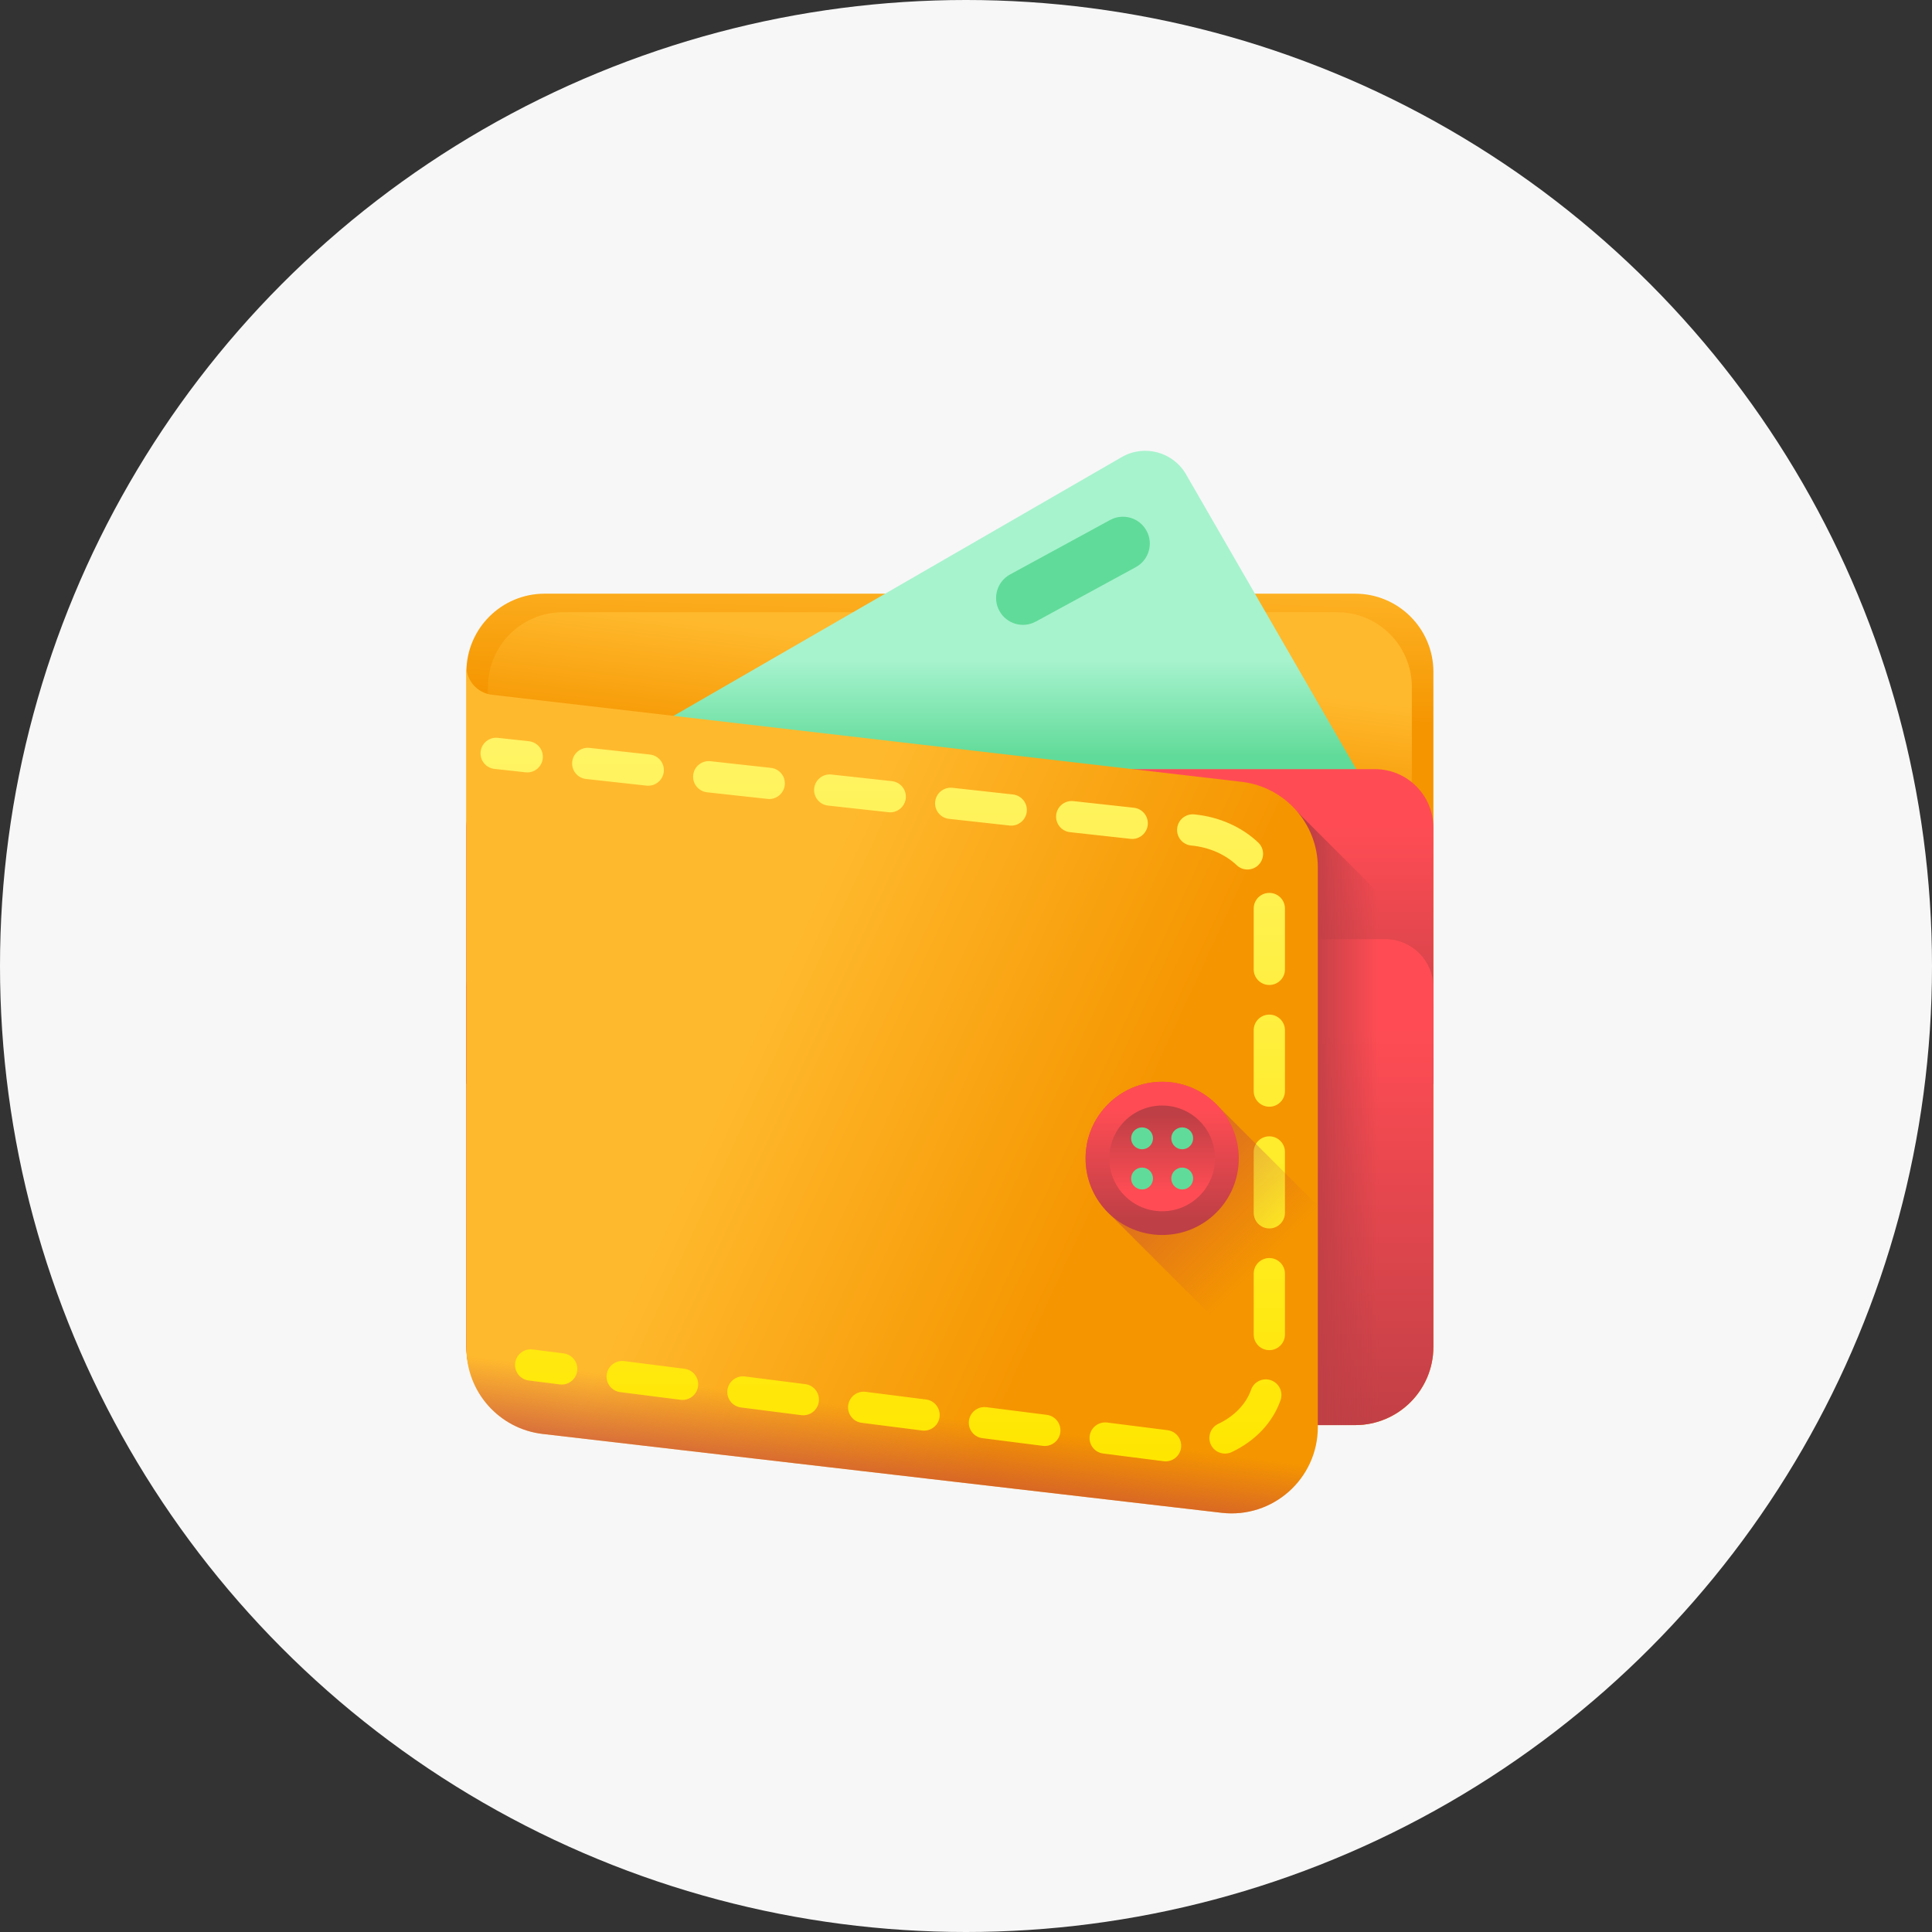 <svg width="56" height="56" viewBox="0 0 56 56" fill="none" xmlns="http://www.w3.org/2000/svg">
<rect x="0" y="0" width="56" height="56" fill="#333333" stroke="none"/>
<circle cx="28" cy="28" r="28" fill="#F7F7F7"/>
<g clip-path="url(#clip0_4007_3187)">
<path d="M39.281 41.307H15.786C14.534 41.307 13.519 40.292 13.519 39.039V19.475C13.519 18.223 14.534 17.208 15.786 17.208H39.281C40.533 17.208 41.548 18.223 41.548 19.475V39.039C41.548 40.292 40.533 41.307 39.281 41.307Z" fill="url(#paint0_linear_4007_3187)"/>
<path d="M38.757 40.77H16.31C15.114 40.77 14.144 39.8 14.144 38.604V19.912C14.144 18.716 15.113 17.746 16.31 17.746H38.757C39.953 17.746 40.923 18.716 40.923 19.912V38.604C40.923 39.8 39.953 40.77 38.757 40.77Z" fill="url(#paint1_linear_4007_3187)"/>
<path d="M40.028 23.537L34.377 13.748C34 13.096 33.166 12.873 32.514 13.249L14.696 23.537H40.028Z" fill="url(#paint2_linear_4007_3187)"/>
<path d="M13.519 31.415H41.548V23.991C41.548 23.053 40.789 22.294 39.852 22.294H15.215C14.278 22.294 13.519 23.053 13.519 23.991V31.415Z" fill="url(#paint3_linear_4007_3187)"/>
<path d="M13.519 28.622V39.039C13.519 40.292 14.534 41.307 15.786 41.307H39.281C40.533 41.307 41.548 40.292 41.548 39.039V28.622C41.548 27.849 40.921 27.222 40.148 27.222H14.919C14.146 27.222 13.519 27.849 13.519 28.622Z" fill="url(#paint4_linear_4007_3187)"/>
<path d="M37.321 23.249V41.307H39.283C40.535 41.307 41.55 40.292 41.55 39.039V27.478L37.321 23.249Z" fill="url(#paint5_linear_4007_3187)"/>
<path d="M35.408 43.849L15.731 41.564C14.47 41.418 13.519 40.349 13.519 39.079V19.307C13.519 19.732 13.837 20.089 14.259 20.138L35.985 22.661C37.246 22.808 38.198 23.876 38.198 25.146V41.365C38.198 42.861 36.894 44.022 35.408 43.849Z" fill="url(#paint6_linear_4007_3187)"/>
<path d="M35.408 39.9L15.731 37.615C14.47 37.468 13.519 36.4 13.519 35.13V39.079C13.519 40.349 14.47 41.418 15.731 41.564L35.408 43.849C36.894 44.022 38.198 42.86 38.198 41.365V37.415C38.198 38.911 36.894 40.072 35.408 39.9Z" fill="url(#paint7_linear_4007_3187)"/>
<path d="M15.283 22.389C15.266 22.389 15.249 22.388 15.233 22.386L14.332 22.287C14.084 22.26 13.904 22.036 13.931 21.787C13.959 21.539 14.183 21.359 14.431 21.387L15.332 21.485C15.58 21.513 15.76 21.737 15.732 21.985C15.707 22.217 15.511 22.389 15.283 22.389Z" fill="url(#paint8_linear_4007_3187)"/>
<path d="M33.785 42.358C33.766 42.358 33.747 42.356 33.727 42.354L31.977 42.131C31.729 42.1 31.553 41.873 31.585 41.625C31.617 41.377 31.843 41.202 32.092 41.233L33.842 41.455C34.09 41.487 34.265 41.713 34.234 41.962C34.205 42.19 34.01 42.358 33.785 42.358ZM35.508 42.133C35.338 42.133 35.175 42.037 35.097 41.873C34.991 41.647 35.088 41.377 35.314 41.27C35.774 41.054 36.119 40.695 36.262 40.285C36.345 40.049 36.603 39.924 36.839 40.007C37.075 40.089 37.2 40.347 37.118 40.584C36.892 41.231 36.388 41.766 35.7 42.09C35.638 42.119 35.572 42.133 35.508 42.133ZM30.285 41.912C30.266 41.912 30.247 41.911 30.227 41.909L28.477 41.686C28.229 41.655 28.053 41.428 28.085 41.18C28.117 40.932 28.343 40.757 28.592 40.788L30.342 41.01C30.59 41.042 30.765 41.268 30.734 41.517C30.705 41.745 30.51 41.912 30.285 41.912ZM26.785 41.467C26.766 41.467 26.747 41.466 26.727 41.464L24.977 41.241C24.729 41.21 24.553 40.983 24.585 40.735C24.617 40.486 24.843 40.311 25.092 40.343L26.842 40.565C27.09 40.596 27.265 40.823 27.234 41.072C27.205 41.3 27.01 41.467 26.785 41.467ZM23.285 41.022C23.266 41.022 23.247 41.021 23.227 41.019L21.477 40.796C21.229 40.764 21.053 40.538 21.085 40.289C21.117 40.041 21.343 39.867 21.591 39.897L23.342 40.12C23.59 40.151 23.765 40.378 23.734 40.626C23.705 40.855 23.51 41.022 23.285 41.022ZM19.785 40.577C19.766 40.577 19.747 40.576 19.727 40.574L17.977 40.351C17.729 40.319 17.553 40.093 17.585 39.844C17.617 39.596 17.843 39.422 18.092 39.452L19.842 39.675C20.09 39.706 20.265 39.933 20.234 40.181C20.205 40.41 20.01 40.577 19.785 40.577ZM36.792 39.135C36.541 39.135 36.339 38.932 36.339 38.682V36.918C36.339 36.668 36.541 36.465 36.792 36.465C37.042 36.465 37.245 36.668 37.245 36.918V38.682C37.245 38.932 37.042 39.135 36.792 39.135ZM36.792 35.607C36.541 35.607 36.339 35.404 36.339 35.154V33.39C36.339 33.14 36.541 32.937 36.792 32.937C37.042 32.937 37.245 33.14 37.245 33.39V35.154C37.245 35.404 37.042 35.607 36.792 35.607ZM36.792 32.079C36.541 32.079 36.339 31.876 36.339 31.626V29.862C36.339 29.611 36.541 29.409 36.792 29.409C37.042 29.409 37.245 29.611 37.245 29.862V31.626C37.245 31.876 37.042 32.079 36.792 32.079ZM36.792 28.55C36.541 28.55 36.339 28.348 36.339 28.098V26.334C36.339 26.083 36.541 25.881 36.792 25.881C37.042 25.881 37.245 26.083 37.245 26.334V28.098C37.245 28.348 37.042 28.55 36.792 28.55ZM36.158 25.203C36.046 25.203 35.934 25.162 35.847 25.079C35.511 24.761 35.045 24.558 34.535 24.508L34.523 24.507C34.274 24.48 34.094 24.257 34.121 24.008C34.148 23.759 34.371 23.579 34.62 23.606L34.627 23.607C35.333 23.676 35.989 23.965 36.47 24.421C36.651 24.593 36.659 24.88 36.487 25.062C36.398 25.156 36.278 25.203 36.158 25.203ZM32.818 24.317C32.802 24.317 32.785 24.316 32.768 24.314L31.015 24.121C30.766 24.094 30.587 23.87 30.614 23.622C30.641 23.373 30.865 23.194 31.114 23.221L32.867 23.413C33.116 23.441 33.295 23.665 33.268 23.913C33.242 24.145 33.046 24.317 32.818 24.317ZM29.311 23.931C29.295 23.931 29.278 23.93 29.261 23.928L27.508 23.735C27.259 23.708 27.079 23.485 27.107 23.236C27.134 22.987 27.358 22.808 27.607 22.835L29.36 23.028C29.609 23.055 29.788 23.279 29.761 23.528C29.735 23.759 29.539 23.931 29.311 23.931ZM25.804 23.546C25.788 23.546 25.771 23.545 25.754 23.543L24.001 23.35C23.752 23.323 23.573 23.099 23.6 22.85C23.627 22.602 23.851 22.423 24.099 22.45L25.853 22.642C26.102 22.67 26.281 22.893 26.254 23.142C26.228 23.374 26.032 23.546 25.804 23.546ZM22.297 23.16C22.281 23.16 22.264 23.159 22.247 23.157L20.494 22.965C20.245 22.937 20.065 22.713 20.093 22.465C20.12 22.216 20.344 22.037 20.593 22.064L22.346 22.257C22.595 22.284 22.774 22.508 22.747 22.756C22.721 22.988 22.525 23.16 22.297 23.16ZM18.79 22.774C18.773 22.774 18.757 22.773 18.74 22.772L16.986 22.579C16.738 22.552 16.558 22.328 16.586 22.079C16.613 21.831 16.837 21.652 17.085 21.678L18.839 21.871C19.088 21.899 19.267 22.122 19.24 22.371C19.214 22.603 19.018 22.774 18.79 22.774Z" fill="url(#paint9_linear_4007_3187)"/>
<path d="M16.281 40.132C16.262 40.132 16.243 40.13 16.223 40.128L15.325 40.014C15.076 39.982 14.901 39.755 14.932 39.507C14.964 39.259 15.191 39.084 15.439 39.115L16.337 39.229C16.586 39.261 16.761 39.487 16.73 39.736C16.701 39.964 16.506 40.132 16.281 40.132Z" fill="url(#paint10_linear_4007_3187)"/>
<path d="M32.921 16.44L30.023 18.017C29.645 18.223 29.172 18.083 28.967 17.705C28.761 17.328 28.901 16.855 29.279 16.65L32.177 15.072C32.555 14.867 33.028 15.006 33.233 15.384C33.439 15.761 33.299 16.234 32.921 16.44Z" fill="#61DB99"/>
<path d="M38.199 34.952L35.322 32.076C34.916 31.634 34.334 31.356 33.686 31.356C32.46 31.356 31.466 32.351 31.466 33.577C31.466 34.224 31.743 34.807 32.185 35.213L38.199 41.226V34.952H38.199Z" fill="url(#paint11_linear_4007_3187)"/>
<path d="M33.686 35.797C34.913 35.797 35.907 34.803 35.907 33.577C35.907 32.351 34.913 31.356 33.686 31.356C32.46 31.356 31.466 32.351 31.466 33.577C31.466 34.803 32.46 35.797 33.686 35.797Z" fill="url(#paint12_linear_4007_3187)"/>
<path d="M33.686 35.109C34.532 35.109 35.218 34.423 35.218 33.576C35.218 32.73 34.532 32.044 33.686 32.044C32.839 32.044 32.153 32.73 32.153 33.576C32.153 34.423 32.839 35.109 33.686 35.109Z" fill="url(#paint13_linear_4007_3187)"/>
<path d="M33.103 33.312C33.278 33.312 33.42 33.17 33.42 32.995C33.42 32.82 33.278 32.678 33.103 32.678C32.928 32.678 32.786 32.82 32.786 32.995C32.786 33.17 32.928 33.312 33.103 33.312Z" fill="url(#paint14_linear_4007_3187)"/>
<path d="M34.267 33.312C34.442 33.312 34.584 33.17 34.584 32.995C34.584 32.82 34.442 32.678 34.267 32.678C34.092 32.678 33.95 32.82 33.95 32.995C33.95 33.17 34.092 33.312 34.267 33.312Z" fill="url(#paint15_linear_4007_3187)"/>
<path d="M33.103 34.477C33.278 34.477 33.42 34.335 33.42 34.16C33.42 33.985 33.278 33.843 33.103 33.843C32.928 33.843 32.786 33.985 32.786 34.16C32.786 34.335 32.928 34.477 33.103 34.477Z" fill="url(#paint16_linear_4007_3187)"/>
<path d="M34.267 34.477C34.442 34.477 34.584 34.335 34.584 34.16C34.584 33.985 34.442 33.843 34.267 33.843C34.092 33.843 33.95 33.985 33.95 34.16C33.95 34.335 34.092 34.477 34.267 34.477Z" fill="url(#paint17_linear_4007_3187)"/>
</g>
<defs>
<linearGradient id="paint0_linear_4007_3187" x1="27.991" y1="15.819" x2="27.828" y2="20.617" gradientUnits="userSpaceOnUse">
<stop stop-color="#FFB92D"/>
<stop offset="1" stop-color="#F59500"/>
</linearGradient>
<linearGradient id="paint1_linear_4007_3187" x1="28.776" y1="19.006" x2="28.331" y2="22.682" gradientUnits="userSpaceOnUse">
<stop stop-color="#FFB92D"/>
<stop offset="1" stop-color="#F59500"/>
</linearGradient>
<linearGradient id="paint2_linear_4007_3187" x1="27.362" y1="19.114" x2="27.362" y2="21.914" gradientUnits="userSpaceOnUse">
<stop stop-color="#A7F3CE"/>
<stop offset="1" stop-color="#61DB99"/>
</linearGradient>
<linearGradient id="paint3_linear_4007_3187" x1="27.533" y1="23.962" x2="27.533" y2="31.82" gradientUnits="userSpaceOnUse">
<stop stop-color="#FF4C54"/>
<stop offset="1" stop-color="#BE3F45"/>
</linearGradient>
<linearGradient id="paint4_linear_4007_3187" x1="27.533" y1="29.796" x2="27.533" y2="41.932" gradientUnits="userSpaceOnUse">
<stop stop-color="#FF4C54"/>
<stop offset="1" stop-color="#BE3F45"/>
</linearGradient>
<linearGradient id="paint5_linear_4007_3187" x1="39.955" y1="32.278" x2="37.911" y2="32.278" gradientUnits="userSpaceOnUse">
<stop stop-color="#BE3F45" stop-opacity="0"/>
<stop offset="1" stop-color="#BE3F45"/>
</linearGradient>
<linearGradient id="paint6_linear_4007_3187" x1="21.666" y1="30.179" x2="32.068" y2="34.978" gradientUnits="userSpaceOnUse">
<stop stop-color="#FFB92D"/>
<stop offset="1" stop-color="#F59500"/>
</linearGradient>
<linearGradient id="paint7_linear_4007_3187" x1="25.526" y1="40.863" x2="25.096" y2="44.15" gradientUnits="userSpaceOnUse">
<stop stop-color="#BE3F45" stop-opacity="0"/>
<stop offset="1" stop-color="#BE3F45"/>
</linearGradient>
<linearGradient id="paint8_linear_4007_3187" x1="14.832" y1="21.384" x2="14.832" y2="42.401" gradientUnits="userSpaceOnUse">
<stop stop-color="#FFF465"/>
<stop offset="1" stop-color="#FFE600"/>
</linearGradient>
<linearGradient id="paint9_linear_4007_3187" x1="26.913" y1="21.385" x2="26.913" y2="42.358" gradientUnits="userSpaceOnUse">
<stop stop-color="#FFF465"/>
<stop offset="1" stop-color="#FFE600"/>
</linearGradient>
<linearGradient id="paint10_linear_4007_3187" x1="15.831" y1="21.384" x2="15.831" y2="42.4" gradientUnits="userSpaceOnUse">
<stop stop-color="#FFF465"/>
<stop offset="1" stop-color="#FFE600"/>
</linearGradient>
<linearGradient id="paint11_linear_4007_3187" x1="36.65" y1="36.541" x2="30.427" y2="30.318" gradientUnits="userSpaceOnUse">
<stop stop-color="#BE3F45" stop-opacity="0"/>
<stop offset="1" stop-color="#BE3F45"/>
</linearGradient>
<linearGradient id="paint12_linear_4007_3187" x1="33.686" y1="32.183" x2="33.686" y2="35.394" gradientUnits="userSpaceOnUse">
<stop stop-color="#FF4C54"/>
<stop offset="1" stop-color="#BE3F45"/>
</linearGradient>
<linearGradient id="paint13_linear_4007_3187" x1="33.685" y1="34.539" x2="33.685" y2="32.323" gradientUnits="userSpaceOnUse">
<stop stop-color="#FF4C54"/>
<stop offset="1" stop-color="#BE3F45"/>
</linearGradient>
<linearGradient id="paint14_linear_4007_3187" x1="30.097" y1="19.723" x2="30.732" y2="22.523" gradientUnits="userSpaceOnUse">
<stop stop-color="#A7F3CE"/>
<stop offset="1" stop-color="#61DB99"/>
</linearGradient>
<linearGradient id="paint15_linear_4007_3187" x1="31.262" y1="19.723" x2="31.896" y2="22.523" gradientUnits="userSpaceOnUse">
<stop stop-color="#A7F3CE"/>
<stop offset="1" stop-color="#61DB99"/>
</linearGradient>
<linearGradient id="paint16_linear_4007_3187" x1="29.846" y1="19.78" x2="30.481" y2="22.58" gradientUnits="userSpaceOnUse">
<stop stop-color="#A7F3CE"/>
<stop offset="1" stop-color="#61DB99"/>
</linearGradient>
<linearGradient id="paint17_linear_4007_3187" x1="31.011" y1="19.78" x2="31.645" y2="22.58" gradientUnits="userSpaceOnUse">
<stop stop-color="#A7F3CE"/>
<stop offset="1" stop-color="#61DB99"/>
</linearGradient>
<clipPath id="clip0_4007_3187">
<rect width="30.8" height="30.8" fill="white" transform="translate(12.134 13.066)"/>
</clipPath>
</defs>
</svg>
